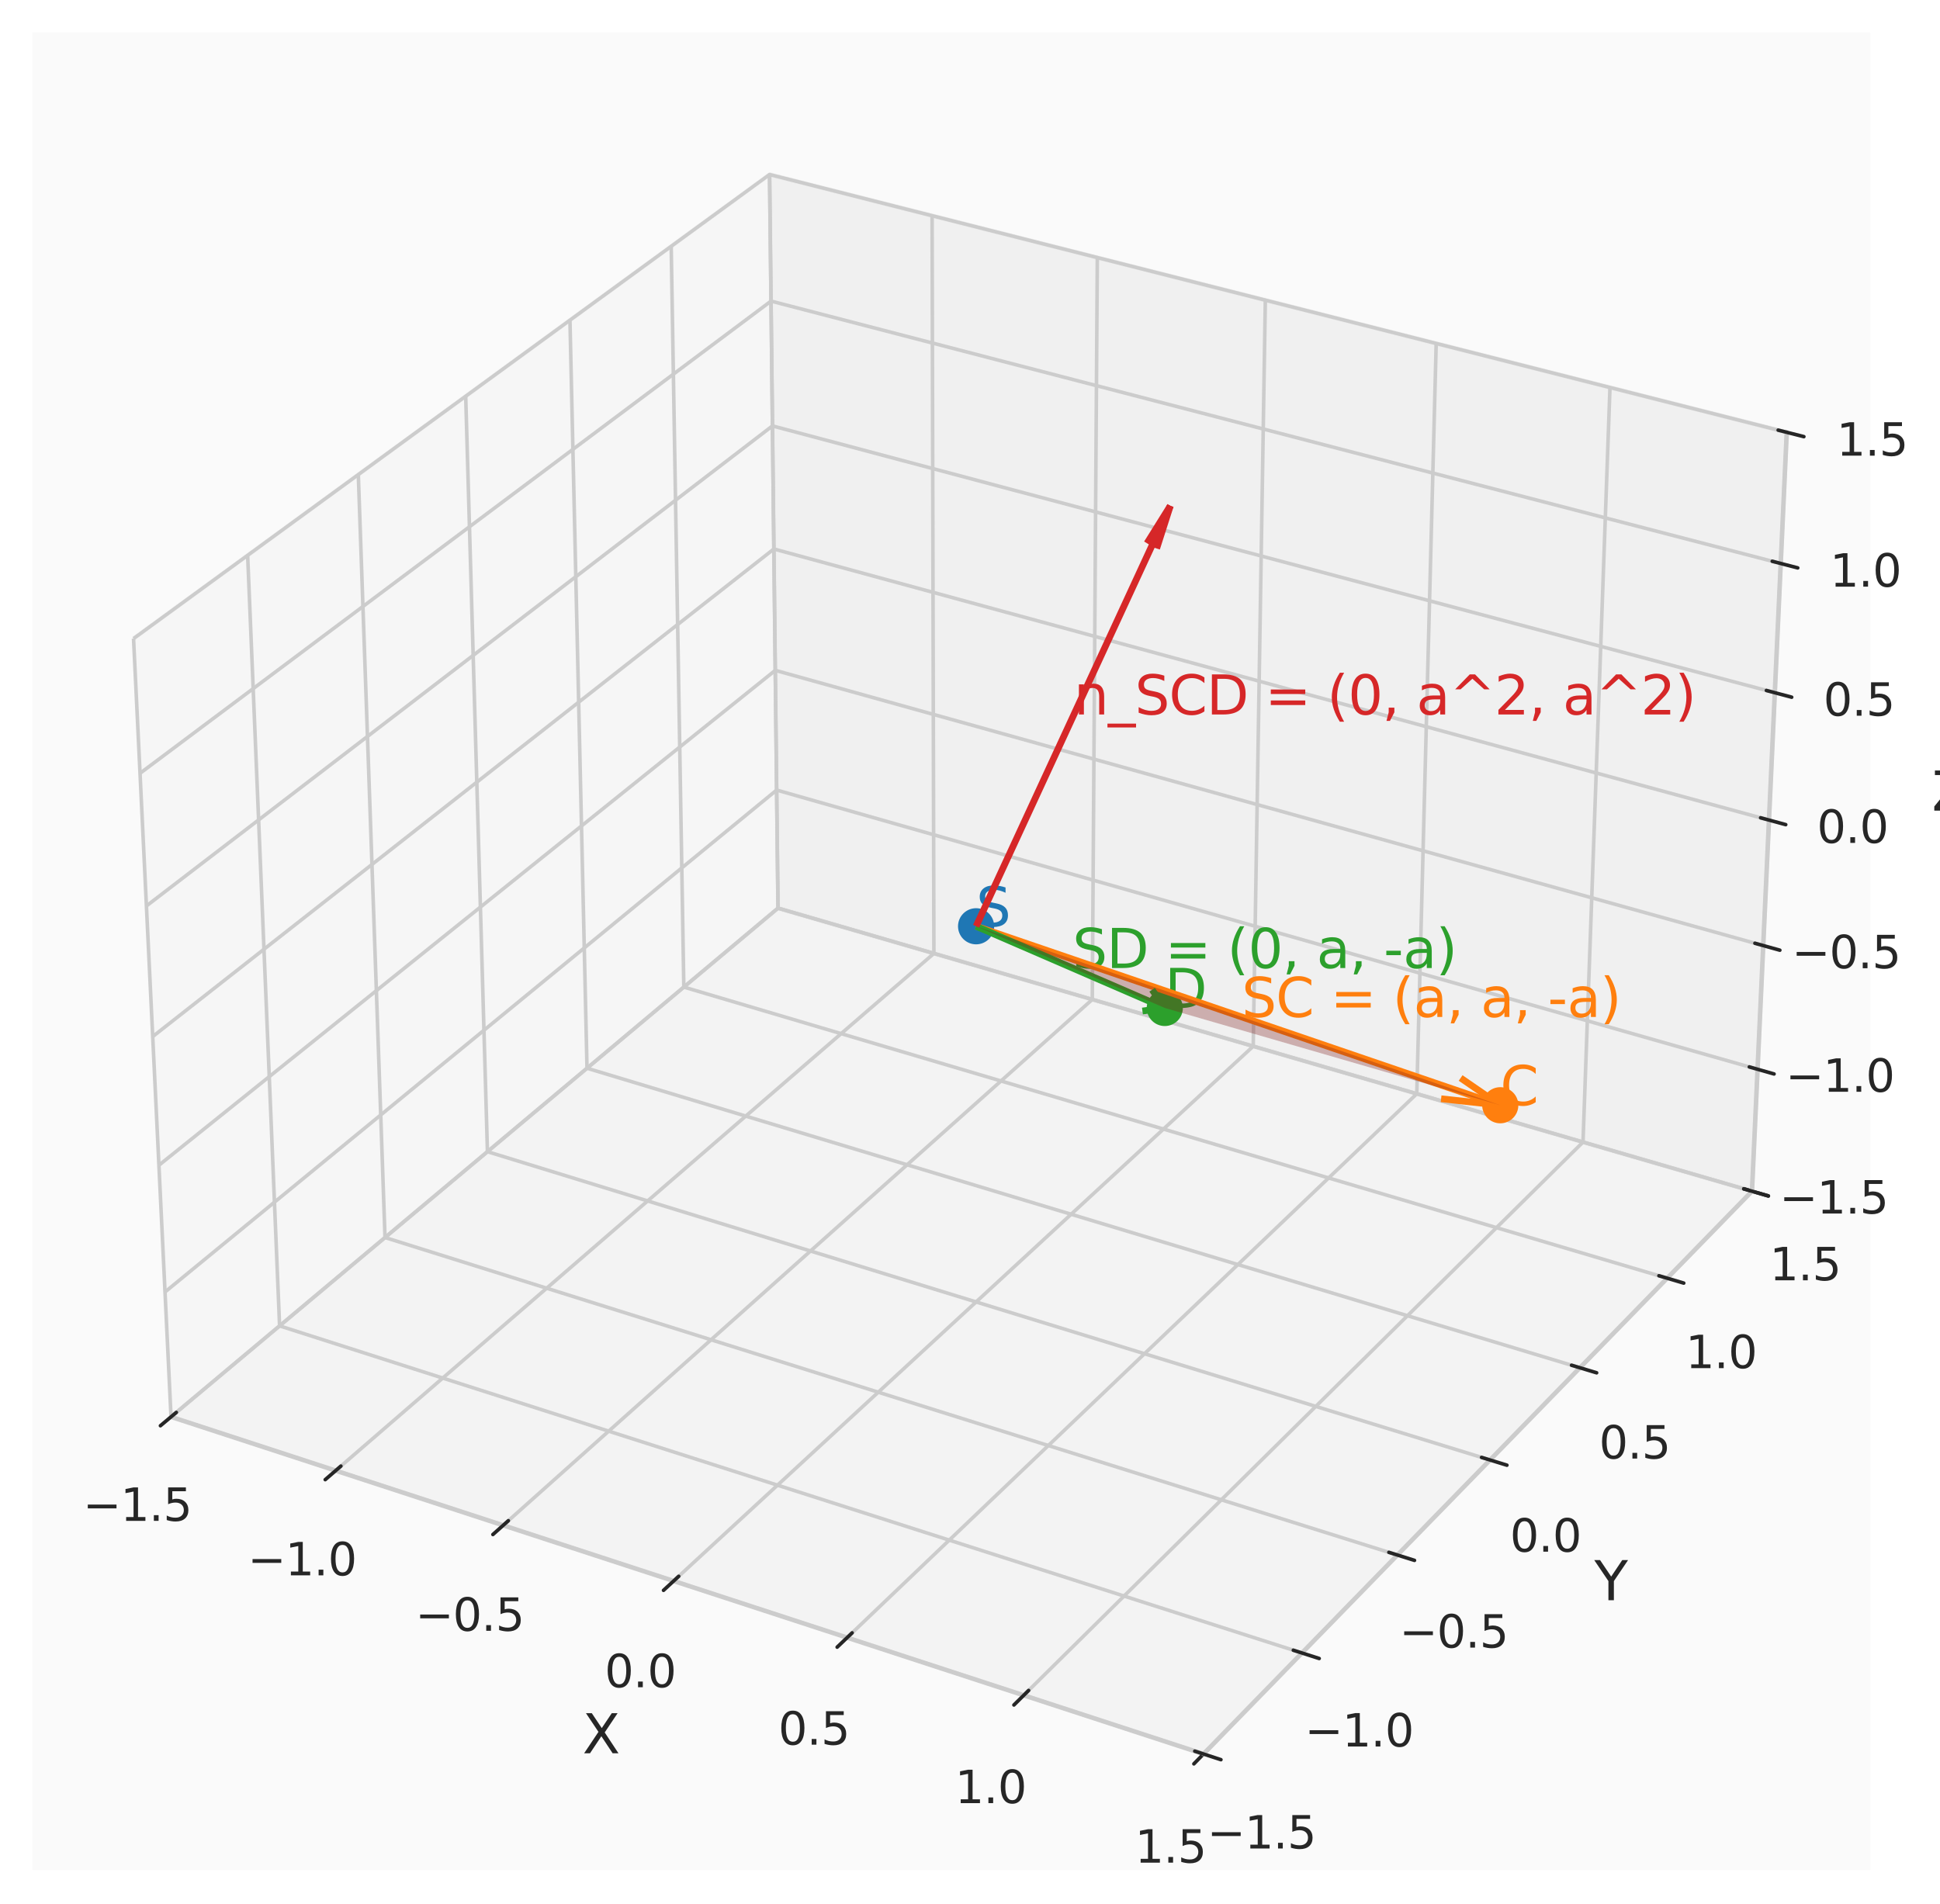 <?xml version="1.0" encoding="utf-8" standalone="no"?>
<!DOCTYPE svg PUBLIC "-//W3C//DTD SVG 1.1//EN"
  "http://www.w3.org/Graphics/SVG/1.1/DTD/svg11.dtd">
<svg xmlns:xlink="http://www.w3.org/1999/xlink" width="433.17pt" height="425.245pt" viewBox="0 0 433.17 425.245" xmlns="http://www.w3.org/2000/svg" version="1.1">
 <defs>
  <style type="text/css">*{stroke-linejoin: round; stroke-linecap: butt}</style>
 </defs>
 <g id="figure_1">
  <g id="patch_1">
   <path d="M 0 425.245 
L 433.17 425.245 
L 433.17 0 
L 0 0 
z
" style="fill: #ffffff"/>
  </g>
  <g id="patch_2">
   <path d="M 7.2 417.6 
L 417.6 417.6 
L 417.6 7.2 
L 7.2 7.2 
z
" style="fill: #fafafa"/>
  </g>
  <g id="pane3d_1">
   <g id="patch_3">
    <path d="M 38.188 316.409 
L 173.716 202.807 
L 171.832 38.973 
L 29.818 142.607 
" style="fill: #f2f2f2; opacity: 0.5; stroke: #f2f2f2; stroke-linejoin: miter"/>
   </g>
  </g>
  <g id="pane3d_2">
   <g id="patch_4">
    <path d="M 173.716 202.807 
L 391.189 266.018 
L 398.95 96.54 
L 171.832 38.973 
" style="fill: #e6e6e6; opacity: 0.5; stroke: #e6e6e6; stroke-linejoin: miter"/>
   </g>
  </g>
  <g id="pane3d_3">
   <g id="patch_5">
    <path d="M 38.188 316.409 
L 268.72 391.7 
L 391.189 266.018 
L 173.716 202.807 
" style="fill: #ececec; opacity: 0.5; stroke: #ececec; stroke-linejoin: miter"/>
   </g>
  </g>
  <g id="grid3d_1">
   <g id="Line3DCollection_1">
    <path d="M 38.188 316.409 
L 173.716 202.807 
L 171.832 38.973 
" style="fill: none; stroke: #cccccc; stroke-width: 0.8"/>
    <path d="M 74.951 328.415 
L 208.525 212.924 
L 208.12 48.171 
" style="fill: none; stroke: #cccccc; stroke-width: 0.8"/>
    <path d="M 112.355 340.631 
L 243.89 223.204 
L 245.014 57.522 
" style="fill: none; stroke: #cccccc; stroke-width: 0.8"/>
    <path d="M 150.415 353.062 
L 279.825 233.649 
L 282.528 67.031 
" style="fill: none; stroke: #cccccc; stroke-width: 0.8"/>
    <path d="M 189.151 365.713 
L 316.344 244.263 
L 320.677 76.701 
" style="fill: none; stroke: #cccccc; stroke-width: 0.8"/>
    <path d="M 228.58 378.59 
L 353.46 255.051 
L 359.479 86.536 
" style="fill: none; stroke: #cccccc; stroke-width: 0.8"/>
    <path d="M 268.72 391.7 
L 391.189 266.018 
L 398.95 96.54 
" style="fill: none; stroke: #cccccc; stroke-width: 0.8"/>
   </g>
  </g>
  <g id="grid3d_2">
   <g id="Line3DCollection_2">
    <path d="M 29.818 142.607 
L 38.188 316.409 
L 268.72 391.7 
" style="fill: none; stroke: #cccccc; stroke-width: 0.8"/>
    <path d="M 55.296 124.015 
L 62.426 296.091 
L 290.703 369.141 
" style="fill: none; stroke: #cccccc; stroke-width: 0.8"/>
    <path d="M 80.006 105.982 
L 85.966 276.36 
L 312.018 347.266 
" style="fill: none; stroke: #cccccc; stroke-width: 0.8"/>
    <path d="M 103.984 88.485 
L 108.838 257.188 
L 332.698 326.044 
" style="fill: none; stroke: #cccccc; stroke-width: 0.8"/>
    <path d="M 127.261 71.498 
L 131.069 238.553 
L 352.768 305.446 
" style="fill: none; stroke: #cccccc; stroke-width: 0.8"/>
    <path d="M 149.867 55.001 
L 152.687 220.433 
L 372.257 285.446 
" style="fill: none; stroke: #cccccc; stroke-width: 0.8"/>
    <path d="M 171.832 38.973 
L 173.716 202.807 
L 391.189 266.018 
" style="fill: none; stroke: #cccccc; stroke-width: 0.8"/>
   </g>
  </g>
  <g id="grid3d_3">
   <g id="Line3DCollection_3">
    <path d="M 391.189 266.018 
L 173.716 202.807 
L 38.188 316.409 
" style="fill: none; stroke: #cccccc; stroke-width: 0.8"/>
    <path d="M 392.436 238.788 
L 173.412 176.437 
L 36.845 288.524 
" style="fill: none; stroke: #cccccc; stroke-width: 0.8"/>
    <path d="M 393.701 211.163 
L 173.105 149.703 
L 35.482 260.219 
" style="fill: none; stroke: #cccccc; stroke-width: 0.8"/>
    <path d="M 394.984 183.135 
L 172.793 122.598 
L 34.098 231.485 
" style="fill: none; stroke: #cccccc; stroke-width: 0.8"/>
    <path d="M 396.287 154.695 
L 172.477 95.113 
L 32.694 202.312 
" style="fill: none; stroke: #cccccc; stroke-width: 0.8"/>
    <path d="M 397.608 125.833 
L 172.157 67.241 
L 31.267 172.689 
" style="fill: none; stroke: #cccccc; stroke-width: 0.8"/>
    <path d="M 398.95 96.54 
L 171.832 38.973 
L 29.818 142.607 
" style="fill: none; stroke: #cccccc; stroke-width: 0.8"/>
   </g>
  </g>
  <g id="axis3d_1">
   <g id="line2d_1">
    <path d="M 38.188 316.409 
L 268.72 391.7 
" style="fill: none; stroke: #cccccc; stroke-linecap: round"/>
   </g>
   <g id="xtick_1">
    <g id="line2d_2">
     <path d="M 217.946 206.854 
" clip-path="url(#pa60af152b7)" style="fill: none; stroke: #cccccc; stroke-width: 0.8; stroke-linecap: round"/>
    </g>
    <g id="line2d_3">
     <path d="M 39.368 315.42 
L 35.823 318.391 
" style="fill: none; stroke: #262626; stroke-width: 0.8; stroke-linecap: round"/>
    </g>
    <g id="text_1">
     <!-- −1.5 -->
     <g style="fill: #262626" transform="translate(18.519 339.635) scale(0.1 -0.1)">
      <defs>
       <path id="DejaVuSans-2212" d="M 678 2272 
L 4684 2272 
L 4684 1741 
L 678 1741 
L 678 2272 
z
" transform="scale(0.016)"/>
       <path id="DejaVuSans-31" d="M 794 531 
L 1825 531 
L 1825 4091 
L 703 3866 
L 703 4441 
L 1819 4666 
L 2450 4666 
L 2450 531 
L 3481 531 
L 3481 0 
L 794 0 
L 794 531 
z
" transform="scale(0.016)"/>
       <path id="DejaVuSans-2e" d="M 684 794 
L 1344 794 
L 1344 0 
L 684 0 
L 684 794 
z
" transform="scale(0.016)"/>
       <path id="DejaVuSans-35" d="M 691 4666 
L 3169 4666 
L 3169 4134 
L 1269 4134 
L 1269 2991 
Q 1406 3038 1543 3061 
Q 1681 3084 1819 3084 
Q 2600 3084 3056 2656 
Q 3513 2228 3513 1497 
Q 3513 744 3044 326 
Q 2575 -91 1722 -91 
Q 1428 -91 1123 -41 
Q 819 9 494 109 
L 494 744 
Q 775 591 1075 516 
Q 1375 441 1709 441 
Q 2250 441 2565 725 
Q 2881 1009 2881 1497 
Q 2881 1984 2565 2268 
Q 2250 2553 1709 2553 
Q 1456 2553 1204 2497 
Q 953 2441 691 2322 
L 691 4666 
z
" transform="scale(0.016)"/>
      </defs>
      <use xlink:href="#DejaVuSans-2212"/>
      <use xlink:href="#DejaVuSans-31" transform="translate(83.789 0)"/>
      <use xlink:href="#DejaVuSans-2e" transform="translate(147.412 0)"/>
      <use xlink:href="#DejaVuSans-35" transform="translate(179.199 0)"/>
     </g>
    </g>
   </g>
   <g id="xtick_2">
    <g id="line2d_4">
     <path d="M 217.946 206.854 
" clip-path="url(#pa60af152b7)" style="fill: none; stroke: #cccccc; stroke-width: 0.8; stroke-linecap: round"/>
    </g>
    <g id="line2d_5">
     <path d="M 76.115 327.409 
L 72.619 330.432 
" style="fill: none; stroke: #262626; stroke-width: 0.8; stroke-linecap: round"/>
    </g>
    <g id="text_2">
     <!-- −1.0 -->
     <g style="fill: #262626" transform="translate(55.305 351.806) scale(0.1 -0.1)">
      <defs>
       <path id="DejaVuSans-30" d="M 2034 4250 
Q 1547 4250 1301 3770 
Q 1056 3291 1056 2328 
Q 1056 1369 1301 889 
Q 1547 409 2034 409 
Q 2525 409 2770 889 
Q 3016 1369 3016 2328 
Q 3016 3291 2770 3770 
Q 2525 4250 2034 4250 
z
M 2034 4750 
Q 2819 4750 3233 4129 
Q 3647 3509 3647 2328 
Q 3647 1150 3233 529 
Q 2819 -91 2034 -91 
Q 1250 -91 836 529 
Q 422 1150 422 2328 
Q 422 3509 836 4129 
Q 1250 4750 2034 4750 
z
" transform="scale(0.016)"/>
      </defs>
      <use xlink:href="#DejaVuSans-2212"/>
      <use xlink:href="#DejaVuSans-31" transform="translate(83.789 0)"/>
      <use xlink:href="#DejaVuSans-2e" transform="translate(147.412 0)"/>
      <use xlink:href="#DejaVuSans-30" transform="translate(179.199 0)"/>
     </g>
    </g>
   </g>
   <g id="xtick_3">
    <g id="line2d_6">
     <path d="M 217.946 206.854 
" clip-path="url(#pa60af152b7)" style="fill: none; stroke: #cccccc; stroke-width: 0.8; stroke-linecap: round"/>
    </g>
    <g id="line2d_7">
     <path d="M 113.501 339.608 
L 110.056 342.683 
" style="fill: none; stroke: #262626; stroke-width: 0.8; stroke-linecap: round"/>
    </g>
    <g id="text_3">
     <!-- −0.5 -->
     <g style="fill: #262626" transform="translate(92.735 364.19) scale(0.1 -0.1)">
      <use xlink:href="#DejaVuSans-2212"/>
      <use xlink:href="#DejaVuSans-30" transform="translate(83.789 0)"/>
      <use xlink:href="#DejaVuSans-2e" transform="translate(147.412 0)"/>
      <use xlink:href="#DejaVuSans-35" transform="translate(179.199 0)"/>
     </g>
    </g>
   </g>
   <g id="xtick_4">
    <g id="line2d_8">
     <path d="M 217.946 206.854 
" clip-path="url(#pa60af152b7)" style="fill: none; stroke: #cccccc; stroke-width: 0.8; stroke-linecap: round"/>
    </g>
    <g id="line2d_9">
     <path d="M 151.544 352.02 
L 148.152 355.15 
" style="fill: none; stroke: #262626; stroke-width: 0.8; stroke-linecap: round"/>
    </g>
    <g id="text_4">
     <!-- 0.0 -->
     <g style="fill: #262626" transform="translate(135.013 376.792) scale(0.1 -0.1)">
      <use xlink:href="#DejaVuSans-30"/>
      <use xlink:href="#DejaVuSans-2e" transform="translate(63.623 0)"/>
      <use xlink:href="#DejaVuSans-30" transform="translate(95.41 0)"/>
     </g>
    </g>
   </g>
   <g id="xtick_5">
    <g id="line2d_10">
     <path d="M 217.946 206.854 
" clip-path="url(#pa60af152b7)" style="fill: none; stroke: #cccccc; stroke-width: 0.8; stroke-linecap: round"/>
    </g>
    <g id="line2d_11">
     <path d="M 190.262 364.653 
L 186.925 367.838 
" style="fill: none; stroke: #262626; stroke-width: 0.8; stroke-linecap: round"/>
    </g>
    <g id="text_5">
     <!-- 0.5 -->
     <g style="fill: #262626" transform="translate(173.779 389.617) scale(0.1 -0.1)">
      <use xlink:href="#DejaVuSans-30"/>
      <use xlink:href="#DejaVuSans-2e" transform="translate(63.623 0)"/>
      <use xlink:href="#DejaVuSans-35" transform="translate(95.41 0)"/>
     </g>
    </g>
   </g>
   <g id="xtick_6">
    <g id="line2d_12">
     <path d="M 217.946 206.854 
" clip-path="url(#pa60af152b7)" style="fill: none; stroke: #cccccc; stroke-width: 0.8; stroke-linecap: round"/>
    </g>
    <g id="line2d_13">
     <path d="M 229.671 377.511 
L 226.393 380.754 
" style="fill: none; stroke: #262626; stroke-width: 0.8; stroke-linecap: round"/>
    </g>
    <g id="text_6">
     <!-- 1.0 -->
     <g style="fill: #262626" transform="translate(213.24 402.673) scale(0.1 -0.1)">
      <use xlink:href="#DejaVuSans-31"/>
      <use xlink:href="#DejaVuSans-2e" transform="translate(63.623 0)"/>
      <use xlink:href="#DejaVuSans-30" transform="translate(95.41 0)"/>
     </g>
    </g>
   </g>
   <g id="xtick_7">
    <g id="line2d_14">
     <path d="M 217.946 206.854 
" clip-path="url(#pa60af152b7)" style="fill: none; stroke: #cccccc; stroke-width: 0.8; stroke-linecap: round"/>
    </g>
    <g id="line2d_15">
     <path d="M 269.791 390.601 
L 266.574 393.903 
" style="fill: none; stroke: #262626; stroke-width: 0.8; stroke-linecap: round"/>
    </g>
    <g id="text_7">
     <!-- 1.5 -->
     <g style="fill: #262626" transform="translate(253.415 415.966) scale(0.1 -0.1)">
      <use xlink:href="#DejaVuSans-31"/>
      <use xlink:href="#DejaVuSans-2e" transform="translate(63.623 0)"/>
      <use xlink:href="#DejaVuSans-35" transform="translate(95.41 0)"/>
     </g>
    </g>
   </g>
   <g id="text_8">
    <!-- X -->
    <g style="fill: #262626" transform="translate(130.061 391.543) scale(0.12 -0.12)">
     <defs>
      <path id="DejaVuSans-58" d="M 403 4666 
L 1081 4666 
L 2241 2931 
L 3406 4666 
L 4084 4666 
L 2584 2425 
L 4184 0 
L 3506 0 
L 2194 1984 
L 872 0 
L 191 0 
L 1856 2491 
L 403 4666 
z
" transform="scale(0.016)"/>
     </defs>
     <use xlink:href="#DejaVuSans-58"/>
    </g>
   </g>
  </g>
  <g id="axis3d_2">
   <g id="line2d_16">
    <path d="M 391.189 266.018 
L 268.72 391.7 
" style="fill: none; stroke: #cccccc; stroke-linecap: round"/>
   </g>
   <g id="xtick_8">
    <g id="line2d_17">
     <path d="M 217.946 206.854 
" clip-path="url(#pa60af152b7)" style="fill: none; stroke: #cccccc; stroke-width: 0.8; stroke-linecap: round"/>
    </g>
    <g id="line2d_18">
     <path d="M 266.777 391.066 
L 272.612 392.971 
" style="fill: none; stroke: #262626; stroke-width: 0.8; stroke-linecap: round"/>
    </g>
    <g id="text_9">
     <!-- −1.5 -->
     <g style="fill: #262626" transform="translate(269.53 412.803) scale(0.1 -0.1)">
      <use xlink:href="#DejaVuSans-2212"/>
      <use xlink:href="#DejaVuSans-31" transform="translate(83.789 0)"/>
      <use xlink:href="#DejaVuSans-2e" transform="translate(147.412 0)"/>
      <use xlink:href="#DejaVuSans-35" transform="translate(179.199 0)"/>
     </g>
    </g>
   </g>
   <g id="xtick_9">
    <g id="line2d_19">
     <path d="M 217.946 206.854 
" clip-path="url(#pa60af152b7)" style="fill: none; stroke: #cccccc; stroke-width: 0.8; stroke-linecap: round"/>
    </g>
    <g id="line2d_20">
     <path d="M 288.78 368.526 
L 294.553 370.373 
" style="fill: none; stroke: #262626; stroke-width: 0.8; stroke-linecap: round"/>
    </g>
    <g id="text_10">
     <!-- −1.0 -->
     <g style="fill: #262626" transform="translate(291.322 390.027) scale(0.1 -0.1)">
      <use xlink:href="#DejaVuSans-2212"/>
      <use xlink:href="#DejaVuSans-31" transform="translate(83.789 0)"/>
      <use xlink:href="#DejaVuSans-2e" transform="translate(147.412 0)"/>
      <use xlink:href="#DejaVuSans-30" transform="translate(179.199 0)"/>
     </g>
    </g>
   </g>
   <g id="xtick_10">
    <g id="line2d_21">
     <path d="M 217.946 206.854 
" clip-path="url(#pa60af152b7)" style="fill: none; stroke: #cccccc; stroke-width: 0.8; stroke-linecap: round"/>
    </g>
    <g id="line2d_22">
     <path d="M 310.116 346.669 
L 315.828 348.461 
" style="fill: none; stroke: #262626; stroke-width: 0.8; stroke-linecap: round"/>
    </g>
    <g id="text_11">
     <!-- −0.5 -->
     <g style="fill: #262626" transform="translate(312.452 367.942) scale(0.1 -0.1)">
      <use xlink:href="#DejaVuSans-2212"/>
      <use xlink:href="#DejaVuSans-30" transform="translate(83.789 0)"/>
      <use xlink:href="#DejaVuSans-2e" transform="translate(147.412 0)"/>
      <use xlink:href="#DejaVuSans-35" transform="translate(179.199 0)"/>
     </g>
    </g>
   </g>
   <g id="xtick_11">
    <g id="line2d_23">
     <path d="M 217.946 206.854 
" clip-path="url(#pa60af152b7)" style="fill: none; stroke: #cccccc; stroke-width: 0.8; stroke-linecap: round"/>
    </g>
    <g id="line2d_24">
     <path d="M 330.815 325.465 
L 336.468 327.203 
" style="fill: none; stroke: #262626; stroke-width: 0.8; stroke-linecap: round"/>
    </g>
    <g id="text_12">
     <!-- 0.0 -->
     <g style="fill: #262626" transform="translate(337.141 346.517) scale(0.1 -0.1)">
      <use xlink:href="#DejaVuSans-30"/>
      <use xlink:href="#DejaVuSans-2e" transform="translate(63.623 0)"/>
      <use xlink:href="#DejaVuSans-30" transform="translate(95.41 0)"/>
     </g>
    </g>
   </g>
   <g id="xtick_12">
    <g id="line2d_25">
     <path d="M 217.946 206.854 
" clip-path="url(#pa60af152b7)" style="fill: none; stroke: #cccccc; stroke-width: 0.8; stroke-linecap: round"/>
    </g>
    <g id="line2d_26">
     <path d="M 350.905 304.884 
L 356.499 306.572 
" style="fill: none; stroke: #262626; stroke-width: 0.8; stroke-linecap: round"/>
    </g>
    <g id="text_13">
     <!-- 0.5 -->
     <g style="fill: #262626" transform="translate(357.037 325.722) scale(0.1 -0.1)">
      <use xlink:href="#DejaVuSans-30"/>
      <use xlink:href="#DejaVuSans-2e" transform="translate(63.623 0)"/>
      <use xlink:href="#DejaVuSans-35" transform="translate(95.41 0)"/>
     </g>
    </g>
   </g>
   <g id="xtick_13">
    <g id="line2d_27">
     <path d="M 217.946 206.854 
" clip-path="url(#pa60af152b7)" style="fill: none; stroke: #cccccc; stroke-width: 0.8; stroke-linecap: round"/>
    </g>
    <g id="line2d_28">
     <path d="M 370.413 284.9 
L 375.95 286.539 
" style="fill: none; stroke: #262626; stroke-width: 0.8; stroke-linecap: round"/>
    </g>
    <g id="text_14">
     <!-- 1.0 -->
     <g style="fill: #262626" transform="translate(376.355 305.531) scale(0.1 -0.1)">
      <use xlink:href="#DejaVuSans-31"/>
      <use xlink:href="#DejaVuSans-2e" transform="translate(63.623 0)"/>
      <use xlink:href="#DejaVuSans-30" transform="translate(95.41 0)"/>
     </g>
    </g>
   </g>
   <g id="xtick_14">
    <g id="line2d_29">
     <path d="M 217.946 206.854 
" clip-path="url(#pa60af152b7)" style="fill: none; stroke: #cccccc; stroke-width: 0.8; stroke-linecap: round"/>
    </g>
    <g id="line2d_30">
     <path d="M 389.364 265.487 
L 394.844 267.08 
" style="fill: none; stroke: #262626; stroke-width: 0.8; stroke-linecap: round"/>
    </g>
    <g id="text_15">
     <!-- 1.5 -->
     <g style="fill: #262626" transform="translate(395.121 285.917) scale(0.1 -0.1)">
      <use xlink:href="#DejaVuSans-31"/>
      <use xlink:href="#DejaVuSans-2e" transform="translate(63.623 0)"/>
      <use xlink:href="#DejaVuSans-35" transform="translate(95.41 0)"/>
     </g>
    </g>
   </g>
   <g id="text_16">
    <!-- Y -->
    <g style="fill: #262626" transform="translate(355.99 357.355) scale(0.12 -0.12)">
     <defs>
      <path id="DejaVuSans-59" d="M -13 4666 
L 666 4666 
L 1959 2747 
L 3244 4666 
L 3922 4666 
L 2272 2222 
L 2272 0 
L 1638 0 
L 1638 2222 
L -13 4666 
z
" transform="scale(0.016)"/>
     </defs>
     <use xlink:href="#DejaVuSans-59"/>
    </g>
   </g>
  </g>
  <g id="axis3d_3">
   <g id="line2d_31">
    <path d="M 391.189 266.018 
L 398.95 96.54 
" style="fill: none; stroke: #cccccc; stroke-linecap: round"/>
   </g>
   <g id="xtick_15">
    <g id="line2d_32">
     <path d="M 217.946 206.854 
" style="fill: none; stroke: #cccccc; stroke-width: 0.8; stroke-linecap: round"/>
    </g>
    <g id="line2d_33">
     <path d="M 389.364 265.487 
L 394.844 267.08 
" style="fill: none; stroke: #262626; stroke-width: 0.8; stroke-linecap: round"/>
    </g>
    <g id="text_17">
     <!-- −1.5 -->
     <g style="fill: #262626" transform="translate(397.315 271.008) scale(0.1 -0.1)">
      <use xlink:href="#DejaVuSans-2212"/>
      <use xlink:href="#DejaVuSans-31" transform="translate(83.789 0)"/>
      <use xlink:href="#DejaVuSans-2e" transform="translate(147.412 0)"/>
      <use xlink:href="#DejaVuSans-35" transform="translate(179.199 0)"/>
     </g>
    </g>
   </g>
   <g id="xtick_16">
    <g id="line2d_34">
     <path d="M 217.946 206.854 
" style="fill: none; stroke: #cccccc; stroke-width: 0.8; stroke-linecap: round"/>
    </g>
    <g id="line2d_35">
     <path d="M 390.597 238.264 
L 396.118 239.836 
" style="fill: none; stroke: #262626; stroke-width: 0.8; stroke-linecap: round"/>
    </g>
    <g id="text_18">
     <!-- −1.0 -->
     <g style="fill: #262626" transform="translate(398.691 243.813) scale(0.1 -0.1)">
      <use xlink:href="#DejaVuSans-2212"/>
      <use xlink:href="#DejaVuSans-31" transform="translate(83.789 0)"/>
      <use xlink:href="#DejaVuSans-2e" transform="translate(147.412 0)"/>
      <use xlink:href="#DejaVuSans-30" transform="translate(179.199 0)"/>
     </g>
    </g>
   </g>
   <g id="xtick_17">
    <g id="line2d_36">
     <path d="M 217.946 206.854 
" style="fill: none; stroke: #cccccc; stroke-width: 0.8; stroke-linecap: round"/>
    </g>
    <g id="line2d_37">
     <path d="M 391.848 210.647 
L 397.41 212.197 
" style="fill: none; stroke: #262626; stroke-width: 0.8; stroke-linecap: round"/>
    </g>
    <g id="text_19">
     <!-- −0.5 -->
     <g style="fill: #262626" transform="translate(400.087 216.225) scale(0.1 -0.1)">
      <use xlink:href="#DejaVuSans-2212"/>
      <use xlink:href="#DejaVuSans-30" transform="translate(83.789 0)"/>
      <use xlink:href="#DejaVuSans-2e" transform="translate(147.412 0)"/>
      <use xlink:href="#DejaVuSans-35" transform="translate(179.199 0)"/>
     </g>
    </g>
   </g>
   <g id="xtick_18">
    <g id="line2d_38">
     <path d="M 217.946 206.854 
" style="fill: none; stroke: #cccccc; stroke-width: 0.8; stroke-linecap: round"/>
    </g>
    <g id="line2d_39">
     <path d="M 393.117 182.627 
L 398.722 184.154 
" style="fill: none; stroke: #262626; stroke-width: 0.8; stroke-linecap: round"/>
    </g>
    <g id="text_20">
     <!-- 0.0 -->
     <g style="fill: #262626" transform="translate(405.692 188.234) scale(0.1 -0.1)">
      <use xlink:href="#DejaVuSans-30"/>
      <use xlink:href="#DejaVuSans-2e" transform="translate(63.623 0)"/>
      <use xlink:href="#DejaVuSans-30" transform="translate(95.41 0)"/>
     </g>
    </g>
   </g>
   <g id="xtick_19">
    <g id="line2d_40">
     <path d="M 217.946 206.854 
" style="fill: none; stroke: #cccccc; stroke-width: 0.8; stroke-linecap: round"/>
    </g>
    <g id="line2d_41">
     <path d="M 394.406 154.194 
L 400.053 155.698 
" style="fill: none; stroke: #262626; stroke-width: 0.8; stroke-linecap: round"/>
    </g>
    <g id="text_21">
     <!-- 0.5 -->
     <g style="fill: #262626" transform="translate(407.129 159.832) scale(0.1 -0.1)">
      <use xlink:href="#DejaVuSans-30"/>
      <use xlink:href="#DejaVuSans-2e" transform="translate(63.623 0)"/>
      <use xlink:href="#DejaVuSans-35" transform="translate(95.41 0)"/>
     </g>
    </g>
   </g>
   <g id="xtick_20">
    <g id="line2d_42">
     <path d="M 217.946 206.854 
" style="fill: none; stroke: #cccccc; stroke-width: 0.8; stroke-linecap: round"/>
    </g>
    <g id="line2d_43">
     <path d="M 395.713 125.341 
L 401.404 126.82 
" style="fill: none; stroke: #262626; stroke-width: 0.8; stroke-linecap: round"/>
    </g>
    <g id="text_22">
     <!-- 1.0 -->
     <g style="fill: #262626" transform="translate(408.587 131.01) scale(0.1 -0.1)">
      <use xlink:href="#DejaVuSans-31"/>
      <use xlink:href="#DejaVuSans-2e" transform="translate(63.623 0)"/>
      <use xlink:href="#DejaVuSans-30" transform="translate(95.41 0)"/>
     </g>
    </g>
   </g>
   <g id="xtick_21">
    <g id="line2d_44">
     <path d="M 217.946 206.854 
" style="fill: none; stroke: #cccccc; stroke-width: 0.8; stroke-linecap: round"/>
    </g>
    <g id="line2d_45">
     <path d="M 397.039 96.056 
L 402.775 97.51 
" style="fill: none; stroke: #262626; stroke-width: 0.8; stroke-linecap: round"/>
    </g>
    <g id="text_23">
     <!-- 1.5 -->
     <g style="fill: #262626" transform="translate(410.067 101.759) scale(0.1 -0.1)">
      <use xlink:href="#DejaVuSans-31"/>
      <use xlink:href="#DejaVuSans-2e" transform="translate(63.623 0)"/>
      <use xlink:href="#DejaVuSans-35" transform="translate(95.41 0)"/>
     </g>
    </g>
   </g>
   <g id="text_24">
    <!-- Z -->
    <g style="fill: #262626" transform="translate(431.344 181.025) scale(0.12 -0.12)">
     <defs>
      <path id="DejaVuSans-5a" d="M 359 4666 
L 4025 4666 
L 4025 4184 
L 1075 531 
L 4097 531 
L 4097 0 
L 288 0 
L 288 481 
L 3238 4134 
L 359 4134 
L 359 4666 
z
" transform="scale(0.016)"/>
     </defs>
     <use xlink:href="#DejaVuSans-5a"/>
    </g>
   </g>
  </g>
  <g id="axes_1">
   <g id="Path3DCollection_1">
    <defs>
     <path id="m8083a264c7" d="M 0 3.536 
C 0.938 3.536 1.837 3.163 2.5 2.5 
C 3.163 1.837 3.536 0.938 3.536 0 
C 3.536 -0.938 3.163 -1.837 2.5 -2.5 
C 1.837 -3.163 0.938 -3.536 0 -3.536 
C -0.938 -3.536 -1.837 -3.163 -2.5 -2.5 
C -3.163 -1.837 -3.536 -0.938 -3.536 0 
C -3.536 0.938 -3.163 1.837 -2.5 2.5 
C -1.837 3.163 -0.938 3.536 0 3.536 
z
" style="stroke: #2ca02c"/>
    </defs>
    <g clip-path="url(#pa60af152b7)">
     <use xlink:href="#m8083a264c7" x="260.08" y="225.099" style="fill: #2ca02c; stroke: #2ca02c"/>
    </g>
   </g>
   <g id="Path3DCollection_2">
    <defs>
     <path id="md2cfa9e2a6" d="M 0 3.536 
C 0.938 3.536 1.837 3.163 2.5 2.5 
C 3.163 1.837 3.536 0.938 3.536 0 
C 3.536 -0.938 3.163 -1.837 2.5 -2.5 
C 1.837 -3.163 0.938 -3.536 0 -3.536 
C -0.938 -3.536 -1.837 -3.163 -2.5 -2.5 
C -3.163 -1.837 -3.536 -0.938 -3.536 0 
C -3.536 0.938 -3.163 1.837 -2.5 2.5 
C -1.837 3.163 -0.938 3.536 0 3.536 
z
" style="stroke: #ff7f0e"/>
    </defs>
    <g clip-path="url(#pa60af152b7)">
     <use xlink:href="#md2cfa9e2a6" x="334.985" y="246.823" style="fill: #ff7f0e; stroke: #ff7f0e"/>
    </g>
   </g>
   <g id="text_25">
    <!-- S -->
    <g style="fill: #1f77b4" transform="translate(217.946 206.854) scale(0.12 -0.12)">
     <defs>
      <path id="DejaVuSans-53" d="M 3425 4513 
L 3425 3897 
Q 3066 4069 2747 4153 
Q 2428 4238 2131 4238 
Q 1616 4238 1336 4038 
Q 1056 3838 1056 3469 
Q 1056 3159 1242 3001 
Q 1428 2844 1947 2747 
L 2328 2669 
Q 3034 2534 3370 2195 
Q 3706 1856 3706 1288 
Q 3706 609 3251 259 
Q 2797 -91 1919 -91 
Q 1588 -91 1214 -16 
Q 841 59 441 206 
L 441 856 
Q 825 641 1194 531 
Q 1563 422 1919 422 
Q 2459 422 2753 634 
Q 3047 847 3047 1241 
Q 3047 1584 2836 1778 
Q 2625 1972 2144 2069 
L 1759 2144 
Q 1053 2284 737 2584 
Q 422 2884 422 3419 
Q 422 4038 858 4394 
Q 1294 4750 2059 4750 
Q 2388 4750 2728 4690 
Q 3069 4631 3425 4513 
z
" transform="scale(0.016)"/>
     </defs>
     <use xlink:href="#DejaVuSans-53"/>
    </g>
   </g>
   <g id="text_26">
    <!-- C -->
    <g style="fill: #ff7f0e" transform="translate(334.985 246.823) scale(0.12 -0.12)">
     <defs>
      <path id="DejaVuSans-43" d="M 4122 4306 
L 4122 3641 
Q 3803 3938 3442 4084 
Q 3081 4231 2675 4231 
Q 1875 4231 1450 3742 
Q 1025 3253 1025 2328 
Q 1025 1406 1450 917 
Q 1875 428 2675 428 
Q 3081 428 3442 575 
Q 3803 722 4122 1019 
L 4122 359 
Q 3791 134 3420 21 
Q 3050 -91 2638 -91 
Q 1578 -91 968 557 
Q 359 1206 359 2328 
Q 359 3453 968 4101 
Q 1578 4750 2638 4750 
Q 3056 4750 3426 4639 
Q 3797 4528 4122 4306 
z
" transform="scale(0.016)"/>
     </defs>
     <use xlink:href="#DejaVuSans-43"/>
    </g>
   </g>
   <g id="text_27">
    <!-- D -->
    <g style="fill: #2ca02c" transform="translate(260.08 225.099) scale(0.12 -0.12)">
     <defs>
      <path id="DejaVuSans-44" d="M 1259 4147 
L 1259 519 
L 2022 519 
Q 2988 519 3436 956 
Q 3884 1394 3884 2338 
Q 3884 3275 3436 3711 
Q 2988 4147 2022 4147 
L 1259 4147 
z
M 628 4666 
L 1925 4666 
Q 3281 4666 3915 4102 
Q 4550 3538 4550 2338 
Q 4550 1131 3912 565 
Q 3275 0 1925 0 
L 628 0 
L 628 4666 
z
" transform="scale(0.016)"/>
     </defs>
     <use xlink:href="#DejaVuSans-44"/>
    </g>
   </g>
   <g id="text_28">
    <!-- SC = (a, a, -a) -->
    <g style="fill: #ff7f0e" transform="translate(277.258 227.109) scale(0.12 -0.12)">
     <defs>
      <path id="DejaVuSans-20" transform="scale(0.016)"/>
      <path id="DejaVuSans-3d" d="M 678 2906 
L 4684 2906 
L 4684 2381 
L 678 2381 
L 678 2906 
z
M 678 1631 
L 4684 1631 
L 4684 1100 
L 678 1100 
L 678 1631 
z
" transform="scale(0.016)"/>
      <path id="DejaVuSans-28" d="M 1984 4856 
Q 1566 4138 1362 3434 
Q 1159 2731 1159 2009 
Q 1159 1288 1364 580 
Q 1569 -128 1984 -844 
L 1484 -844 
Q 1016 -109 783 600 
Q 550 1309 550 2009 
Q 550 2706 781 3412 
Q 1013 4119 1484 4856 
L 1984 4856 
z
" transform="scale(0.016)"/>
      <path id="DejaVuSans-61" d="M 2194 1759 
Q 1497 1759 1228 1600 
Q 959 1441 959 1056 
Q 959 750 1161 570 
Q 1363 391 1709 391 
Q 2188 391 2477 730 
Q 2766 1069 2766 1631 
L 2766 1759 
L 2194 1759 
z
M 3341 1997 
L 3341 0 
L 2766 0 
L 2766 531 
Q 2569 213 2275 61 
Q 1981 -91 1556 -91 
Q 1019 -91 701 211 
Q 384 513 384 1019 
Q 384 1609 779 1909 
Q 1175 2209 1959 2209 
L 2766 2209 
L 2766 2266 
Q 2766 2663 2505 2880 
Q 2244 3097 1772 3097 
Q 1472 3097 1187 3025 
Q 903 2953 641 2809 
L 641 3341 
Q 956 3463 1253 3523 
Q 1550 3584 1831 3584 
Q 2591 3584 2966 3190 
Q 3341 2797 3341 1997 
z
" transform="scale(0.016)"/>
      <path id="DejaVuSans-2c" d="M 750 794 
L 1409 794 
L 1409 256 
L 897 -744 
L 494 -744 
L 750 256 
L 750 794 
z
" transform="scale(0.016)"/>
      <path id="DejaVuSans-2d" d="M 313 2009 
L 1997 2009 
L 1997 1497 
L 313 1497 
L 313 2009 
z
" transform="scale(0.016)"/>
      <path id="DejaVuSans-29" d="M 513 4856 
L 1013 4856 
Q 1481 4119 1714 3412 
Q 1947 2706 1947 2009 
Q 1947 1309 1714 600 
Q 1481 -109 1013 -844 
L 513 -844 
Q 928 -128 1133 580 
Q 1338 1288 1338 2009 
Q 1338 2731 1133 3434 
Q 928 4138 513 4856 
z
" transform="scale(0.016)"/>
     </defs>
     <use xlink:href="#DejaVuSans-53"/>
     <use xlink:href="#DejaVuSans-43" transform="translate(63.477 0)"/>
     <use xlink:href="#DejaVuSans-20" transform="translate(133.301 0)"/>
     <use xlink:href="#DejaVuSans-3d" transform="translate(165.088 0)"/>
     <use xlink:href="#DejaVuSans-20" transform="translate(248.877 0)"/>
     <use xlink:href="#DejaVuSans-28" transform="translate(280.664 0)"/>
     <use xlink:href="#DejaVuSans-61" transform="translate(319.678 0)"/>
     <use xlink:href="#DejaVuSans-2c" transform="translate(380.957 0)"/>
     <use xlink:href="#DejaVuSans-20" transform="translate(412.744 0)"/>
     <use xlink:href="#DejaVuSans-61" transform="translate(444.531 0)"/>
     <use xlink:href="#DejaVuSans-2c" transform="translate(505.811 0)"/>
     <use xlink:href="#DejaVuSans-20" transform="translate(537.598 0)"/>
     <use xlink:href="#DejaVuSans-2d" transform="translate(569.385 0)"/>
     <use xlink:href="#DejaVuSans-61" transform="translate(605.469 0)"/>
     <use xlink:href="#DejaVuSans-29" transform="translate(666.748 0)"/>
    </g>
   </g>
   <g id="text_29">
    <!-- SD = (0, a, -a) -->
    <g style="fill: #2ca02c" transform="translate(239.473 216.176) scale(0.12 -0.12)">
     <use xlink:href="#DejaVuSans-53"/>
     <use xlink:href="#DejaVuSans-44" transform="translate(63.477 0)"/>
     <use xlink:href="#DejaVuSans-20" transform="translate(140.479 0)"/>
     <use xlink:href="#DejaVuSans-3d" transform="translate(172.266 0)"/>
     <use xlink:href="#DejaVuSans-20" transform="translate(256.055 0)"/>
     <use xlink:href="#DejaVuSans-28" transform="translate(287.842 0)"/>
     <use xlink:href="#DejaVuSans-30" transform="translate(326.855 0)"/>
     <use xlink:href="#DejaVuSans-2c" transform="translate(390.479 0)"/>
     <use xlink:href="#DejaVuSans-20" transform="translate(422.266 0)"/>
     <use xlink:href="#DejaVuSans-61" transform="translate(454.053 0)"/>
     <use xlink:href="#DejaVuSans-2c" transform="translate(515.332 0)"/>
     <use xlink:href="#DejaVuSans-20" transform="translate(547.119 0)"/>
     <use xlink:href="#DejaVuSans-2d" transform="translate(578.906 0)"/>
     <use xlink:href="#DejaVuSans-61" transform="translate(614.99 0)"/>
     <use xlink:href="#DejaVuSans-29" transform="translate(676.27 0)"/>
    </g>
   </g>
   <g id="text_30">
    <!-- n_SCD = (0, a^2, a^2) -->
    <g style="fill: #d62728" transform="translate(239.791 159.558) scale(0.12 -0.12)">
     <defs>
      <path id="DejaVuSans-6e" d="M 3513 2113 
L 3513 0 
L 2938 0 
L 2938 2094 
Q 2938 2591 2744 2837 
Q 2550 3084 2163 3084 
Q 1697 3084 1428 2787 
Q 1159 2491 1159 1978 
L 1159 0 
L 581 0 
L 581 3500 
L 1159 3500 
L 1159 2956 
Q 1366 3272 1645 3428 
Q 1925 3584 2291 3584 
Q 2894 3584 3203 3211 
Q 3513 2838 3513 2113 
z
" transform="scale(0.016)"/>
      <path id="DejaVuSans-5f" d="M 3263 -1063 
L 3263 -1509 
L -63 -1509 
L -63 -1063 
L 3263 -1063 
z
" transform="scale(0.016)"/>
      <path id="DejaVuSans-5e" d="M 2988 4666 
L 4684 2925 
L 4056 2925 
L 2681 4159 
L 1306 2925 
L 678 2925 
L 2375 4666 
L 2988 4666 
z
" transform="scale(0.016)"/>
      <path id="DejaVuSans-32" d="M 1228 531 
L 3431 531 
L 3431 0 
L 469 0 
L 469 531 
Q 828 903 1448 1529 
Q 2069 2156 2228 2338 
Q 2531 2678 2651 2914 
Q 2772 3150 2772 3378 
Q 2772 3750 2511 3984 
Q 2250 4219 1831 4219 
Q 1534 4219 1204 4116 
Q 875 4013 500 3803 
L 500 4441 
Q 881 4594 1212 4672 
Q 1544 4750 1819 4750 
Q 2544 4750 2975 4387 
Q 3406 4025 3406 3419 
Q 3406 3131 3298 2873 
Q 3191 2616 2906 2266 
Q 2828 2175 2409 1742 
Q 1991 1309 1228 531 
z
" transform="scale(0.016)"/>
     </defs>
     <use xlink:href="#DejaVuSans-6e"/>
     <use xlink:href="#DejaVuSans-5f" transform="translate(63.379 0)"/>
     <use xlink:href="#DejaVuSans-53" transform="translate(113.379 0)"/>
     <use xlink:href="#DejaVuSans-43" transform="translate(176.855 0)"/>
     <use xlink:href="#DejaVuSans-44" transform="translate(246.68 0)"/>
     <use xlink:href="#DejaVuSans-20" transform="translate(323.682 0)"/>
     <use xlink:href="#DejaVuSans-3d" transform="translate(355.469 0)"/>
     <use xlink:href="#DejaVuSans-20" transform="translate(439.258 0)"/>
     <use xlink:href="#DejaVuSans-28" transform="translate(471.045 0)"/>
     <use xlink:href="#DejaVuSans-30" transform="translate(510.059 0)"/>
     <use xlink:href="#DejaVuSans-2c" transform="translate(573.682 0)"/>
     <use xlink:href="#DejaVuSans-20" transform="translate(605.469 0)"/>
     <use xlink:href="#DejaVuSans-61" transform="translate(637.256 0)"/>
     <use xlink:href="#DejaVuSans-5e" transform="translate(698.535 0)"/>
     <use xlink:href="#DejaVuSans-32" transform="translate(782.324 0)"/>
     <use xlink:href="#DejaVuSans-2c" transform="translate(845.947 0)"/>
     <use xlink:href="#DejaVuSans-20" transform="translate(877.734 0)"/>
     <use xlink:href="#DejaVuSans-61" transform="translate(909.521 0)"/>
     <use xlink:href="#DejaVuSans-5e" transform="translate(970.801 0)"/>
     <use xlink:href="#DejaVuSans-32" transform="translate(1054.59 0)"/>
     <use xlink:href="#DejaVuSans-29" transform="translate(1118.213 0)"/>
    </g>
   </g>
   <g id="Path3DCollection_3">
    <defs>
     <path id="m3e98523d6b" d="M 0 3.536 
C 0.938 3.536 1.837 3.163 2.5 2.5 
C 3.163 1.837 3.536 0.938 3.536 0 
C 3.536 -0.938 3.163 -1.837 2.5 -2.5 
C 1.837 -3.163 0.938 -3.536 0 -3.536 
C -0.938 -3.536 -1.837 -3.163 -2.5 -2.5 
C -3.163 -1.837 -3.536 -0.938 -3.536 0 
C -3.536 0.938 -3.163 1.837 -2.5 2.5 
C -1.837 3.163 -0.938 3.536 0 3.536 
z
" style="stroke: #1f77b4"/>
    </defs>
    <g clip-path="url(#pa60af152b7)">
     <use xlink:href="#m3e98523d6b" x="217.946" y="206.854" style="fill: #1f77b4; stroke: #1f77b4"/>
    </g>
   </g>
   <g id="Line3DCollection_4">
    <path d="M 334.985 246.823 
L 217.946 206.854 
" clip-path="url(#pa60af152b7)" style="fill: none; stroke: #ff7f0e; stroke-width: 1.5"/>
    <path d="M 334.985 246.823 
L 321.774 245.374 
" clip-path="url(#pa60af152b7)" style="fill: none; stroke: #ff7f0e; stroke-width: 1.5"/>
    <path d="M 334.985 246.823 
L 326.134 240.737 
" clip-path="url(#pa60af152b7)" style="fill: none; stroke: #ff7f0e; stroke-width: 1.5"/>
   </g>
   <g id="Line3DCollection_5">
    <path d="M 260.08 225.099 
L 217.946 206.854 
" clip-path="url(#pa60af152b7)" style="fill: none; stroke: #2ca02c; stroke-width: 1.5"/>
    <path d="M 260.08 225.099 
L 255.087 225.783 
" clip-path="url(#pa60af152b7)" style="fill: none; stroke: #2ca02c; stroke-width: 1.5"/>
    <path d="M 260.08 225.099 
L 257.249 221.029 
" clip-path="url(#pa60af152b7)" style="fill: none; stroke: #2ca02c; stroke-width: 1.5"/>
   </g>
   <g id="Poly3DCollection_1">
    <path d="M 217.946 206.854 
L 334.985 246.823 
L 260.08 225.099 
z
" clip-path="url(#pa60af152b7)" style="fill: #791617; fill-opacity: 0.3"/>
   </g>
   <g id="Line3DCollection_6">
    <path d="M 261.316 112.955 
L 217.946 206.854 
" clip-path="url(#pa60af152b7)" style="fill: none; stroke: #d62728; stroke-width: 1.5"/>
    <path d="M 261.316 112.955 
L 258.26 122.488 
" clip-path="url(#pa60af152b7)" style="fill: none; stroke: #d62728; stroke-width: 1.5"/>
    <path d="M 261.316 112.955 
L 256.102 121.32 
" clip-path="url(#pa60af152b7)" style="fill: none; stroke: #d62728; stroke-width: 1.5"/>
   </g>
  </g>
 </g>
 <defs>
  <clipPath id="pa60af152b7">
   <rect x="7.2" y="7.2" width="410.4" height="410.4"/>
  </clipPath>
 </defs>
</svg>

